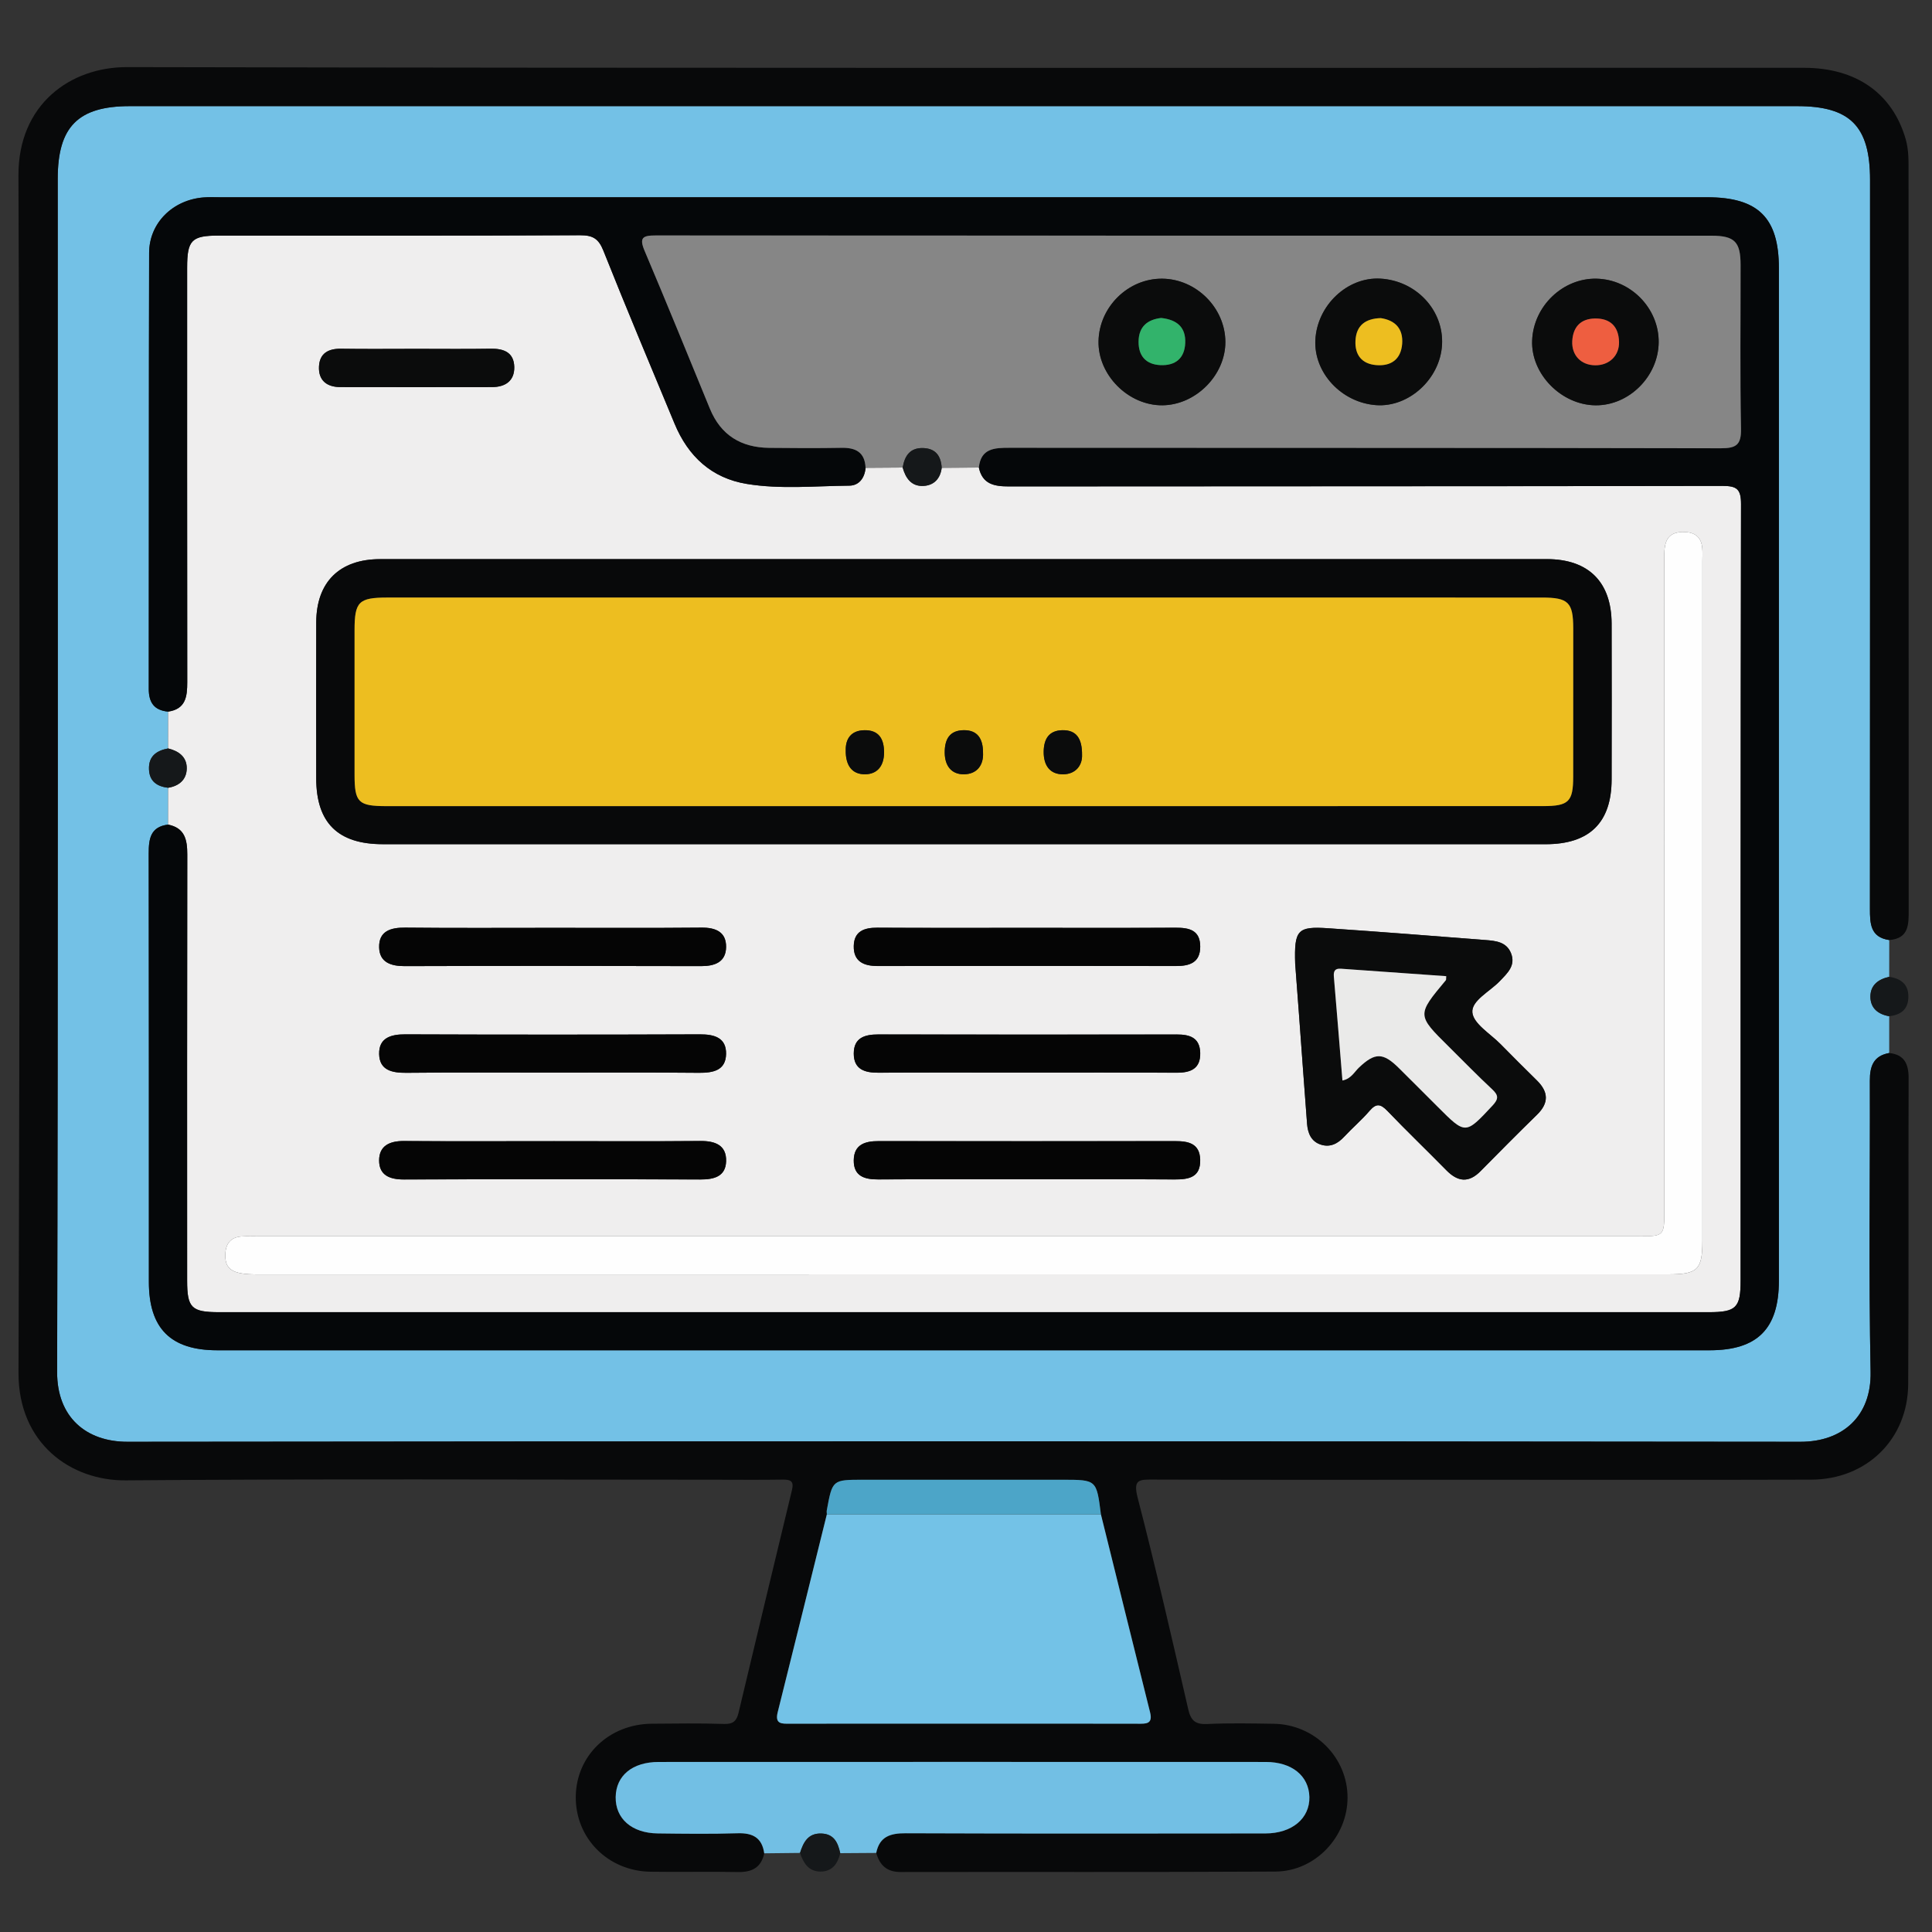 <?xml version="1.0" encoding="UTF-8"?>
<svg xmlns="http://www.w3.org/2000/svg" xmlns:xlink="http://www.w3.org/1999/xlink" version="1.1" id="Layer_1" x="0px" y="0px" width="95px" height="95px" viewBox="0 0 95 95" xml:space="preserve">
<rect x="0" y="0" width="95" height="95" fill="#333333" stroke="none"/>
<g>
	<path fill-rule="evenodd" clip-rule="evenodd" fill="#74C2E8" d="M183.294-85.585c-0.575-0.001-1.151-0.002-1.726-0.002   c-0.186-0.503-0.404-0.968-1.059-0.943c-0.608,0.022-0.784,0.474-0.943,0.944c-0.576-0.001-1.152-0.001-1.729-0.001   c-0.19-0.774-0.703-0.965-1.461-0.959c-4.01,0.029-8.021,0.014-12.031,0.014c-2.582,0-3.557-0.961-3.557-3.515   c-0.001-18.375-0.001-36.75,0-55.125c0-2.498,0.989-3.479,3.496-3.479c27.051,0,54.1,0,81.15,0c2.567,0,3.535,0.966,3.535,3.535   c0.001,18.344,0.001,36.688,0,55.034c0,2.577-0.967,3.551-3.52,3.551c-20.21,0-40.42,0.003-60.629-0.011   C184.063-86.544,183.463-86.452,183.294-85.585z M244.389-131.152c0-0.599,0-1.198,0-1.796c0.853-0.16,0.916-0.794,0.915-1.487   c-0.006-2.922-0.002-5.844-0.003-8.766c-0.001-1.544-0.178-1.725-1.685-1.725c-25.83,0-51.659,0-77.489,0   c-1.468,0-1.668,0.194-1.668,1.649c-0.001,17.126-0.001,34.252,0,51.38c0,1.445,0.203,1.64,1.678,1.64c25.768,0,51.534,0,77.302,0   c1.726,0,1.862-0.134,1.862-1.829c0-11.158,0-22.316,0-33.475c0-0.217,0.002-0.436-0.001-0.653   c-0.007-0.625-0.229-1.088-0.911-1.206c0-0.599,0-1.198,0-1.797c0.547-0.118,0.894-0.441,0.872-1.014   C245.241-130.758,244.895-131.048,244.389-131.152z"></path>
	<path fill-rule="evenodd" clip-rule="evenodd" fill="#0D1214" d="M183.294-85.585c0.169-0.867,0.769-0.959,1.528-0.958   c20.209,0.014,40.419,0.011,60.629,0.011c2.553,0,3.52-0.974,3.52-3.551c0.001-18.346,0.001-36.689,0-55.034   c0-2.568-0.968-3.535-3.535-3.535c-27.051,0-54.1,0-81.15,0c-2.507,0-3.496,0.981-3.496,3.479c-0.001,18.375-0.001,36.75,0,55.125   c0,2.554,0.975,3.515,3.557,3.515c4.01,0,8.021,0.016,12.031-0.014c0.758-0.006,1.271,0.185,1.461,0.959   c-0.167,0.737-0.641,0.941-1.369,0.938c-4.259-0.025-8.518-0.008-12.777-0.014c-2.713-0.004-4.68-1.886-4.842-4.617   c-0.012-0.186-0.006-0.372-0.006-0.56c0-18.497-0.001-36.996,0.001-55.494c0.001-2.654,1.312-4.462,3.635-5.082   c0.464-0.124,0.924-0.104,1.387-0.104c27.327-0.003,54.655,0.017,81.982-0.036c2.438-0.005,5.087,1.7,5.075,5.082   c-0.025,7.461-0.007,14.922-0.007,22.384c0.001,11.099,0.003,22.198,0,33.296c0,2.61-1.362,4.474-3.693,5.027   c-0.445,0.105-0.924,0.099-1.386,0.1c-10.509,0.005-21.017,0.003-31.525,0.003c-0.339,0-0.677,0-1.102,0   c0.619,2.601,1.218,5.126,1.82,7.649c0.273,1.144,0.625,2.272,0.814,3.43c0.125,0.763,0.461,0.937,1.166,0.894   c0.96-0.06,1.927-0.026,2.891-0.013c2.151,0.03,3.804,1.634,3.791,3.664c-0.013,2.049-1.648,3.59-3.827,3.591   c-9.979,0.003-19.959,0.002-29.938,0c-2.186,0-3.813-1.522-3.84-3.578c-0.025-2.014,1.643-3.646,3.778-3.676   c1.089-0.016,2.177-0.021,3.265,0.006c0.406,0.01,0.629-0.103,0.727-0.515c0.872-3.703,1.755-7.405,2.631-11.106   c0.021-0.088,0.004-0.185,0.004-0.346c-2.37,0-4.729,0-7.086,0c-1.586,0-3.172-0.03-4.756,0.014   C183.919-84.629,183.449-84.843,183.294-85.585z M198.175-82.979c-0.772,3.146-1.515,6.301-2.335,9.436   c-0.205,0.782,0.021,0.859,0.708,0.856c5.151-0.023,10.304-0.013,15.455-0.013c0.526,0,1.055-0.017,1.582,0.005   c0.377,0.016,0.51-0.128,0.421-0.488c-0.808-3.266-1.614-6.531-2.421-9.796c-0.22-1.683-0.22-1.683-1.865-1.683   c-3.258,0-6.515-0.014-9.773,0.006c-1.771,0.01-1.294-0.32-1.776,1.491C198.154-83.107,198.172-83.041,198.175-82.979z    M204.881-67.313c3.45,0,6.9,0,10.35,0c1.586-0.001,3.172,0.018,4.757-0.009c1.02-0.017,1.75-0.707,1.816-1.638   c0.063-0.893-0.638-1.685-1.637-1.819c-0.307-0.041-0.621-0.025-0.931-0.025c-9.572-0.002-19.146-0.003-28.719,0.002   c-0.371,0-0.744,0.018-1.111,0.066c-0.64,0.087-1.074,0.466-1.311,1.055c-0.495,1.238,0.381,2.36,1.867,2.363   C194.936-67.309,199.908-67.314,204.881-67.313z"></path>
	<path fill-rule="evenodd" clip-rule="evenodd" fill="#0F1417" d="M179.566-85.586c0.159-0.471,0.335-0.922,0.943-0.944   c0.654-0.024,0.873,0.44,1.059,0.943c-0.17,0.516-0.41,0.943-1.055,0.926C179.906-84.678,179.721-85.114,179.566-85.586z"></path>
	<path fill-rule="evenodd" clip-rule="evenodd" fill="#EEEDED" d="M244.389-129.217c0,0.599,0,1.198,0,1.797   c-1.067,0.114-1.004,0.908-1.004,1.668c0.001,10.911-0.007,21.823,0.019,32.735c0.001,0.734-0.192,0.906-0.914,0.905   c-25.086-0.02-50.175-0.02-75.262,0c-0.683,0-0.872-0.142-0.871-0.854c0.022-16.415,0.022-32.828,0.001-49.243   c-0.001-0.699,0.166-0.863,0.863-0.862c25.118,0.02,50.236,0.019,75.355,0.003c0.633,0,0.838,0.131,0.826,0.802   c-0.041,2.642-0.012,5.285-0.02,7.928c-0.003,0.722,0.144,1.308,1.006,1.391c0,0.599,0,1.197,0,1.796   c-0.553,0.064-0.945,0.336-0.966,0.92C243.399-129.602,243.79-129.292,244.389-129.217z M219.483-106.404   c0.094-0.063,0.187-0.126,0.28-0.19c0.315,0.379,0.623,0.767,0.949,1.137c0.574,0.651,1.142,0.615,1.738-0.001   c0.907-0.939,1.838-1.854,2.763-2.776c0.516-0.514,0.518-1.021,0.003-1.537c-0.66-0.658-1.321-1.316-1.976-1.98   c-0.457-0.462-1.24-0.917-1.266-1.407c-0.031-0.589,0.841-0.979,1.285-1.49c0.081-0.094,0.17-0.182,0.263-0.265   c0.327-0.292,0.489-0.65,0.361-1.081c-0.134-0.445-0.495-0.613-0.928-0.651c-0.896-0.08-1.793-0.209-2.69-0.211   c-0.74-0.002-0.817-0.338-0.814-0.965c0.024-5.161,0.019-10.321,0.011-15.481c-0.003-2.026-1.064-3.125-3.093-3.126   c-13.708-0.012-27.417-0.012-41.125-0.001c-2.046,0.001-3.165,1.148-3.165,3.185c-0.006,10.445-0.006,20.889,0,31.334   c0.001,2.024,1.145,3.187,3.175,3.188c13.708,0.009,27.417,0.01,41.125-0.001c2.014-0.002,3.085-1.114,3.102-3.136   C219.493-103.375,219.483-104.891,219.483-106.404z M207.39-93.245c11.128,0,22.256,0,33.385,0c1.269,0,1.603-0.319,1.603-1.583   c0.003-15.169,0.002-30.337,0.002-45.506c0-0.341,0.015-0.68-0.164-0.997c-0.192-0.343-0.418-0.606-0.857-0.608   c-0.438-0.001-0.667,0.257-0.864,0.6c-0.232,0.407-0.165,0.846-0.165,1.276c-0.003,14.579-0.002,29.157-0.002,43.735   c0,1.217-0.001,1.218-1.2,1.218c-21.572,0-43.144,0-64.716,0c-0.281,0-0.563-0.016-0.84,0.008   c-0.518,0.044-0.763,0.349-0.779,0.863c-0.031,0.951,0.59,1.001,1.308,1C185.195-93.248,196.293-93.245,207.39-93.245z    M237.399-131.361c0.002,0,0.005,0,0.008,0c0-0.806,0.046-1.616-0.01-2.418c-0.101-1.472-1.072-2.53-2.529-2.604   c-1.701-0.087-3.412-0.084-5.113-0.004c-1.432,0.067-2.457,1.057-2.537,2.49c-0.096,1.73-0.094,3.474,0.004,5.204   c0.077,1.395,1.083,2.39,2.461,2.46c1.731,0.088,3.474,0.09,5.205,0.003c1.422-0.071,2.395-1.109,2.5-2.527   C237.452-129.62,237.399-130.493,237.399-131.361z M237.413-103.876c-0.007,0-0.015,0-0.021,0c0-0.868,0.056-1.74-0.014-2.604   c-0.108-1.368-1.08-2.399-2.451-2.47c-1.73-0.09-3.473-0.089-5.205-0.008c-1.391,0.064-2.382,1.04-2.5,2.425   c-0.151,1.761-0.149,3.535-0.002,5.295c0.115,1.388,1.104,2.363,2.494,2.434c1.701,0.086,3.412,0.091,5.112,0.008   c1.505-0.073,2.483-1.142,2.577-2.661C237.454-102.261,237.413-103.07,237.413-103.876z M232.313-122.724   c-0.776,0-1.554-0.012-2.33,0.003c-1.473,0.027-2.636,1.007-2.761,2.48c-0.15,1.762-0.153,3.541,0.003,5.303   c0.125,1.429,1.259,2.433,2.685,2.465c1.583,0.038,3.169,0.035,4.752,0.002c1.471-0.031,2.646-1.077,2.714-2.533   c0.082-1.734,0.083-3.478-0.004-5.212c-0.072-1.458-1.259-2.472-2.729-2.505C233.865-122.738,233.088-122.724,232.313-122.724z    M169.153-93.24c0.667-0.053,1.526,0.229,1.583-0.893c0.039-0.785-0.285-0.979-1.584-0.979c-1.297,0-1.621,0.193-1.582,0.979   C167.629-93.01,168.487-93.294,169.153-93.24z"></path>
	<path fill-rule="evenodd" clip-rule="evenodd" fill="#0F1417" d="M244.389-132.948c-0.862-0.083-1.009-0.669-1.006-1.391   c0.008-2.643-0.021-5.286,0.02-7.928c0.012-0.671-0.193-0.803-0.826-0.802c-25.119,0.016-50.237,0.017-75.355-0.003   c-0.697,0-0.864,0.164-0.863,0.862c0.021,16.415,0.021,32.828-0.001,49.243c-0.001,0.713,0.188,0.854,0.871,0.854   c25.087-0.02,50.176-0.02,75.262,0c0.722,0.001,0.915-0.171,0.914-0.905c-0.025-10.912-0.018-21.824-0.019-32.735   c0-0.76-0.063-1.554,1.004-1.668c0.682,0.118,0.904,0.58,0.911,1.206c0.003,0.217,0.001,0.436,0.001,0.653   c0,11.159,0,22.317,0,33.475c0,1.695-0.137,1.829-1.862,1.829c-25.768,0-51.534,0-77.302,0c-1.475,0-1.678-0.194-1.678-1.64   c-0.001-17.127-0.001-34.253,0-51.38c0-1.455,0.2-1.649,1.668-1.649c25.83,0,51.659,0,77.489,0c1.507,0,1.684,0.181,1.685,1.725   c0.001,2.921-0.003,5.844,0.003,8.766C245.305-133.743,245.241-133.108,244.389-132.948z"></path>
	<path fill-rule="evenodd" clip-rule="evenodd" fill="#0F1417" d="M244.389-129.217c-0.599-0.075-0.989-0.384-0.966-1.015   c0.021-0.584,0.413-0.856,0.966-0.92c0.506,0.104,0.853,0.394,0.872,0.921C245.282-129.659,244.936-129.335,244.389-129.217z"></path>
	<path fill-rule="evenodd" clip-rule="evenodd" fill="#74C2E8" d="M211.585-82.979c0.807,3.265,1.613,6.53,2.421,9.796   c0.089,0.36-0.044,0.504-0.421,0.488c-0.527-0.021-1.056-0.005-1.582-0.005c-5.151,0-10.304-0.011-15.455,0.013   c-0.687,0.003-0.913-0.074-0.708-0.856c0.82-3.135,1.563-6.289,2.335-9.436C202.645-82.979,207.115-82.979,211.585-82.979z"></path>
	<path fill-rule="evenodd" clip-rule="evenodd" fill="#72BEE3" d="M204.881-67.313c-4.973-0.001-9.945,0.005-14.918-0.005   c-1.486-0.003-2.362-1.125-1.867-2.363c0.236-0.589,0.671-0.968,1.311-1.055c0.367-0.049,0.74-0.066,1.111-0.066   c9.573-0.005,19.146-0.004,28.719-0.002c0.31,0,0.624-0.016,0.931,0.025c0.999,0.135,1.699,0.927,1.637,1.819   c-0.066,0.931-0.797,1.621-1.816,1.638c-1.585,0.026-3.171,0.008-4.757,0.009C211.781-67.313,208.331-67.313,204.881-67.313z"></path>
	<path fill-rule="evenodd" clip-rule="evenodd" fill="#4BA5C8" d="M211.585-82.979c-4.47,0-8.94,0-13.41,0   c-0.003-0.063-0.021-0.129-0.005-0.186c0.482-1.812,0.005-1.481,1.776-1.491c3.259-0.02,6.516-0.006,9.773-0.006   C211.365-84.661,211.365-84.661,211.585-82.979z"></path>
	<path fill-rule="evenodd" clip-rule="evenodd" fill="#17120B" d="M219.483-106.404c0,1.514,0.01,3.029-0.002,4.543   c-0.017,2.021-1.088,3.134-3.102,3.136c-13.708,0.011-27.417,0.01-41.125,0.001c-2.03-0.002-3.174-1.164-3.175-3.188   c-0.006-10.445-0.006-20.889,0-31.334c0-2.037,1.119-3.184,3.165-3.185c13.708-0.011,27.417-0.011,41.125,0.001   c2.028,0.001,3.09,1.101,3.093,3.126c0.008,5.16,0.014,10.32-0.011,15.481c-0.003,0.627,0.074,0.963,0.814,0.965   c0.897,0.002,1.795,0.131,2.69,0.211c0.433,0.039,0.794,0.207,0.928,0.651c0.128,0.431-0.034,0.789-0.361,1.081   c-0.093,0.083-0.182,0.171-0.263,0.265c-0.444,0.511-1.316,0.901-1.285,1.49c0.025,0.49,0.809,0.945,1.266,1.407   c0.654,0.664,1.315,1.322,1.976,1.98c0.515,0.515,0.513,1.023-0.003,1.537c-0.925,0.922-1.855,1.837-2.763,2.776   c-0.597,0.616-1.164,0.652-1.738,0.001c-0.326-0.37-0.634-0.758-0.949-1.137C219.67-106.53,219.577-106.468,219.483-106.404z    M217.546-106.303c0.013-0.589,0.033-1.178,0.028-1.767c-0.001-0.198,0.107-0.485-0.166-0.566c-0.243-0.07-0.356,0.202-0.506,0.343   c-0.316,0.296-0.62,0.609-0.926,0.918c-0.414,0.422-0.814,0.943-1.499,0.639c-0.653-0.29-0.598-0.941-0.642-1.53   c-0.158-2.134-0.287-4.271-0.504-6.398c-0.271-2.656-0.075-2.885,2.567-2.591c1.763,0.196,1.763,0.196,1.654-1.55   c0.014-2.703-0.013-5.407,0.061-8.109c0.023-0.87-0.24-1.052-1.071-1.05c-9.572,0.029-19.146,0.011-28.719,0.027   c-1.523,0.003-2.527-0.645-3.096-2.049c-0.522-1.291-1.119-2.554-1.613-3.855c-0.216-0.569-0.523-0.724-1.102-0.715   c-2.112,0.033-4.227,0.013-6.34,0.014c-1.557,0-1.703,0.145-1.703,1.7c-0.001,10.164-0.001,20.327,0,30.49   c0,1.547,0.151,1.695,1.707,1.695c13.396,0.001,26.792,0.001,40.188,0c0.249,0,0.497,0.001,0.746-0.005   c0.636-0.016,0.982-0.326,0.978-0.98C217.577-103.195,217.562-104.749,217.546-106.303z M184.926-134.385   c0.512,1.221,1.039,2.437,1.529,3.667c0.267,0.67,0.711,0.923,1.432,0.915c2.641-0.028,5.28-0.011,7.921-0.011   c6.958,0,13.915-0.012,20.874,0.017c0.728,0.003,0.988-0.175,0.922-0.918c-0.066-0.74-0.014-1.49-0.015-2.235   c-0.002-1.493-0.078-1.569-1.601-1.569c-10.033,0.004-20.066,0.008-30.1,0.017C185.59-134.503,185.276-134.583,184.926-134.385z    M215.608-109.895c0.097,0.06,0.193,0.118,0.291,0.177c0.156-0.23,0.284-0.49,0.477-0.686c0.838-0.848,1.202-0.836,2.072,0.029   c0.616,0.613,1.227,1.229,1.841,1.843c1.332,1.33,1.319,1.316,2.614-0.025c0.326-0.338,0.368-0.53,0.009-0.864   c-0.749-0.697-1.457-1.439-2.18-2.163c-1.539-1.541-1.538-1.541-0.074-3.131c0.03-0.032,0.012-0.109,0.023-0.263   c-1.698-0.109-3.395-0.217-5.09-0.327c-0.247-0.016-0.422,0.025-0.395,0.344C215.339-113.272,215.472-111.583,215.608-109.895z"></path>
	<path fill-rule="evenodd" clip-rule="evenodd" fill="#FFFFFF" d="M207.39-93.245c-11.097,0-22.194-0.003-33.291,0.005   c-0.718,0.001-1.339-0.049-1.308-1c0.017-0.515,0.262-0.819,0.779-0.863c0.277-0.023,0.559-0.008,0.84-0.008   c21.572,0,43.144,0,64.716,0c1.199,0,1.2-0.001,1.2-1.218c0-14.578-0.001-29.157,0.002-43.735c0-0.43-0.067-0.869,0.165-1.276   c0.197-0.343,0.426-0.601,0.864-0.6c0.439,0.002,0.665,0.266,0.857,0.608c0.179,0.317,0.164,0.656,0.164,0.997   c0,15.169,0.001,30.337-0.002,45.506c0,1.264-0.334,1.583-1.603,1.583C229.646-93.245,218.518-93.245,207.39-93.245z"></path>
	<path fill-rule="evenodd" clip-rule="evenodd" fill="#1E0F0A" d="M237.399-131.361c0,0.869,0.053,1.741-0.012,2.604   c-0.105,1.418-1.078,2.457-2.5,2.527c-1.731,0.087-3.474,0.085-5.205-0.003c-1.378-0.071-2.384-1.066-2.461-2.46   c-0.098-1.729-0.1-3.474-0.004-5.204c0.08-1.433,1.105-2.423,2.537-2.49c1.701-0.08,3.412-0.083,5.113,0.004   c1.457,0.074,2.429,1.132,2.529,2.604c0.056,0.802,0.01,1.612,0.01,2.418C237.404-131.361,237.401-131.361,237.399-131.361z    M232.339-128.094c0.745,0,1.49,0.008,2.235-0.003c0.595-0.009,0.929-0.317,0.932-0.92c0.01-1.521,0.01-3.042,0.001-4.563   c-0.002-0.598-0.318-0.928-0.92-0.931c-1.521-0.01-3.041-0.008-4.562-0.002c-0.601,0.002-0.93,0.32-0.934,0.919   c-0.011,1.521-0.011,3.042-0.001,4.563c0.004,0.655,0.381,0.942,1.014,0.939C230.85-128.095,231.595-128.092,232.339-128.094z"></path>
	<path fill-rule="evenodd" clip-rule="evenodd" fill="#17120B" d="M237.413-103.876c0,0.806,0.041,1.615-0.009,2.419   c-0.094,1.52-1.072,2.588-2.577,2.661c-1.7,0.083-3.411,0.078-5.112-0.008c-1.39-0.07-2.379-1.046-2.494-2.434   c-0.147-1.76-0.149-3.534,0.002-5.295c0.118-1.386,1.109-2.361,2.5-2.425c1.732-0.081,3.475-0.082,5.205,0.008   c1.371,0.071,2.343,1.102,2.451,2.47c0.069,0.863,0.014,1.735,0.014,2.604C237.398-103.876,237.406-103.876,237.413-103.876z    M235.521-103.86c0-0.713-0.011-1.426,0.003-2.139c0.012-0.722-0.307-1.104-1.05-1.102c-1.456,0.004-2.913,0.003-4.371,0.001   c-0.688-0.001-1.025,0.346-1.026,1.028c-0.001,1.457,0.003,2.913-0.001,4.37c-0.002,0.678,0.312,1.053,1.002,1.056   c1.488,0.007,2.976,0.01,4.464-0.002c0.633-0.004,0.974-0.338,0.978-0.981C235.521-102.372,235.519-103.116,235.521-103.86z"></path>
	<path fill-rule="evenodd" clip-rule="evenodd" fill="#17120B" d="M232.313-122.724c0.775,0,1.553-0.014,2.329,0.003   c1.471,0.033,2.657,1.046,2.729,2.505c0.087,1.734,0.086,3.479,0.004,5.212c-0.068,1.456-1.243,2.501-2.714,2.533   c-1.583,0.033-3.169,0.036-4.752-0.002c-1.426-0.032-2.56-1.037-2.685-2.465c-0.156-1.762-0.153-3.541-0.003-5.303   c0.125-1.473,1.288-2.453,2.761-2.48C230.759-122.736,231.536-122.724,232.313-122.724z M235.513-117.632   c0-0.713-0.008-1.427,0.002-2.141c0.01-0.739-0.365-1.08-1.083-1.08c-1.429-0.001-2.855-0.003-4.283,0.001   c-0.662,0.002-1.059,0.3-1.06,1.004c-0.002,1.49,0.001,2.979-0.003,4.468c-0.003,0.699,0.377,1.033,1.034,1.042   c1.458,0.017,2.917,0.019,4.375-0.002c0.66-0.009,1.026-0.362,1.019-1.057C235.505-116.142,235.512-116.887,235.513-117.632z"></path>
	<path fill-rule="evenodd" clip-rule="evenodd" fill="#FFFFFF" d="M169.153-93.24c-0.666-0.054-1.524,0.23-1.583-0.892   c-0.039-0.786,0.285-0.979,1.582-0.979c1.299,0,1.623,0.193,1.584,0.979C170.68-93.011,169.82-93.293,169.153-93.24z"></path>
	<path fill-rule="evenodd" clip-rule="evenodd" fill="#EDBE20" d="M217.546-106.303c0.016,1.554,0.031,3.107,0.043,4.659   c0.005,0.654-0.342,0.965-0.978,0.98c-0.249,0.006-0.497,0.005-0.746,0.005c-13.396,0.001-26.791,0.001-40.188,0   c-1.556,0-1.707-0.148-1.707-1.695c-0.001-10.164-0.001-20.327,0-30.49c0-1.555,0.146-1.7,1.703-1.7   c2.113-0.001,4.228,0.019,6.34-0.014c0.578-0.009,0.886,0.146,1.102,0.715c0.494,1.301,1.091,2.564,1.613,3.855   c0.568,1.404,1.572,2.052,3.096,2.049c9.573-0.017,19.146,0.002,28.719-0.027c0.831-0.002,1.095,0.181,1.071,1.05   c-0.073,2.702-0.047,5.406-0.061,8.109c-0.801-0.019-1.593-0.021-2.396-0.154c-2.188-0.361-3.781,1.026-3.579,3.178   c0.256,2.727,0.504,5.458,0.607,8.199c0.043,1.159,0.641,2.075,1.804,2.457c1.096,0.359,2.068,0.102,2.871-0.75   C217.048-106.076,217.227-106.309,217.546-106.303z M195.819-125.148c-4.103,0-8.204-0.001-12.307,0.001   c-1.661,0.001-2.472,0.782-2.479,2.427c-0.014,2.611-0.014,5.22,0,7.831c0.008,1.645,0.82,2.426,2.48,2.427   c8.205,0.001,16.409,0.002,24.612-0.001c1.654,0,2.394-0.72,2.403-2.381c0.016-2.641,0.016-5.283,0-7.924   c-0.011-1.661-0.75-2.379-2.403-2.38C204.023-125.15,199.922-125.148,195.819-125.148z M184.84-103.658c0,0.001,0,0.002,0,0.003   c0.898,0,1.797-0.011,2.695,0.004c0.627,0.01,1.053-0.264,1.074-0.889c0.023-0.617-0.377-0.985-0.992-0.991   c-1.859-0.021-3.719-0.021-5.578,0c-0.623,0.006-1.008,0.393-0.982,1.002c0.023,0.56,0.391,0.88,0.994,0.874   C182.98-103.665,183.91-103.658,184.84-103.658z M184.799-107.797c0.928,0,1.856-0.004,2.785,0.001   c0.642,0.003,1.027-0.341,1.02-0.946c-0.007-0.605-0.403-0.927-1.043-0.924c-1.826,0.009-3.652,0.007-5.479,0.002   c-0.645-0.002-1.026,0.344-1.019,0.946c0.006,0.603,0.4,0.933,1.043,0.924C183.002-107.807,183.9-107.797,184.799-107.797z    M195.785-109.663c-0.898,0-1.795,0.009-2.692-0.003c-0.63-0.008-1.044,0.282-1.058,0.904c-0.016,0.677,0.417,0.971,1.086,0.967   c1.795-0.009,3.59-0.012,5.385,0.002c0.639,0.005,1.043-0.295,1.055-0.906c0.014-0.662-0.401-0.984-1.084-0.969   C197.579-109.648,196.682-109.663,195.785-109.663z M206.736-107.797c0.934,0,1.866,0,2.799-0.001c0.648,0,0.992-0.325,0.976-0.973   c-0.015-0.606-0.37-0.891-0.964-0.891c-1.835-0.001-3.67,0.001-5.504-0.001c-0.625-0.001-1.023,0.264-1.025,0.927   c-0.003,0.661,0.385,0.939,1.014,0.939C204.934-107.798,205.835-107.797,206.736-107.797z M195.745-103.655   c0.929,0,1.857-0.008,2.786,0.002c0.637,0.006,1.031-0.303,1.035-0.925c0.006-0.623-0.406-0.954-1.021-0.958   c-1.826-0.011-3.652-0.013-5.479,0.001c-0.608,0.004-1.027,0.318-1.035,0.949c-0.008,0.638,0.389,0.933,1.021,0.93   C193.949-103.661,194.848-103.657,195.745-103.655z M206.736-103.657c0.934,0,1.866,0,2.799,0c0.587,0,0.955-0.264,0.98-0.875   c0.025-0.656-0.356-0.992-0.971-0.999c-1.834-0.023-3.668-0.02-5.502-0.003c-0.601,0.005-1.02,0.285-1.027,0.949   c-0.008,0.674,0.396,0.928,1.018,0.928C204.934-103.657,205.835-103.657,206.736-103.657z M178.83-129.998   c0.402,0,0.806,0.013,1.208-0.004c0.599-0.024,0.927-0.39,0.921-0.949c-0.004-0.513-0.314-0.888-0.869-0.904   c-0.865-0.027-1.734-0.022-2.602-0.003c-0.563,0.013-0.859,0.386-0.865,0.9c-0.008,0.558,0.293,0.938,0.905,0.956   C177.961-129.989,178.396-129.999,178.83-129.998z"></path>
	<path fill-rule="evenodd" clip-rule="evenodd" fill="#F05F40" d="M184.926-134.385c0.351-0.198,0.664-0.118,0.963-0.118   c10.033-0.009,20.066-0.013,30.1-0.017c1.522,0,1.599,0.076,1.601,1.569c0.001,0.745-0.052,1.495,0.015,2.235   c0.066,0.743-0.194,0.921-0.922,0.918c-6.959-0.028-13.916-0.017-20.874-0.017c-2.641,0-5.28-0.018-7.921,0.011   c-0.721,0.008-1.165-0.245-1.432-0.915C185.965-131.948,185.438-133.164,184.926-134.385z M205.668-131.269   c0.62,0.019,1.047-0.241,1.059-0.89c0.013-0.629-0.39-0.973-0.996-0.984c-0.591-0.012-1.021,0.246-1.041,0.917   C204.67-131.56,205.043-131.281,205.668-131.269z M210.008-131.267c0.618-0.001,1.027-0.263,1.021-0.923   c-0.005-0.646-0.415-0.955-1.018-0.956c-0.602,0-1.014,0.302-1.022,0.951C208.982-131.532,209.388-131.27,210.008-131.267z    M215.34-132.192c-0.022-0.655-0.415-0.951-1.017-0.953c-0.606-0.002-1.02,0.32-1.031,0.952c-0.01,0.65,0.399,0.926,1.023,0.927   C214.937-131.267,215.317-131.527,215.34-132.192z"></path>
	<path fill-rule="evenodd" clip-rule="evenodd" fill="#E5A524" d="M217.546-106.303c-0.319-0.006-0.498,0.227-0.686,0.427   c-0.803,0.852-1.775,1.109-2.871,0.75c-1.163-0.382-1.761-1.298-1.804-2.457c-0.104-2.741-0.352-5.472-0.607-8.199   c-0.202-2.152,1.392-3.54,3.579-3.178c0.804,0.133,1.596,0.136,2.396,0.154c0.108,1.746,0.108,1.746-1.654,1.55   c-2.643-0.293-2.839-0.065-2.567,2.591c0.217,2.127,0.346,4.265,0.504,6.398c0.044,0.589-0.012,1.24,0.642,1.53   c0.685,0.305,1.085-0.217,1.499-0.639c0.306-0.31,0.609-0.622,0.926-0.918c0.149-0.141,0.263-0.413,0.506-0.343   c0.273,0.081,0.165,0.368,0.166,0.566C217.579-107.48,217.559-106.892,217.546-106.303z"></path>
	<path fill-rule="evenodd" clip-rule="evenodd" fill="#EAE9E9" d="M215.608-109.895c-0.137-1.688-0.27-3.377-0.411-5.066   c-0.027-0.319,0.147-0.359,0.395-0.344c1.695,0.11,3.392,0.218,5.09,0.327c-0.012,0.153,0.007,0.23-0.023,0.263   c-1.464,1.59-1.465,1.59,0.074,3.131c0.723,0.724,1.431,1.466,2.18,2.163c0.359,0.334,0.317,0.525-0.009,0.864   c-1.295,1.341-1.282,1.355-2.614,0.025c-0.614-0.614-1.225-1.23-1.841-1.843c-0.87-0.865-1.234-0.876-2.072-0.029   c-0.192,0.196-0.32,0.456-0.477,0.686C215.802-109.777,215.705-109.835,215.608-109.895z"></path>
	<path fill-rule="evenodd" clip-rule="evenodd" fill="#F05F40" d="M232.339-128.094c-0.744,0.001-1.489-0.001-2.234,0.002   c-0.633,0.003-1.01-0.284-1.014-0.939c-0.01-1.521-0.01-3.042,0.001-4.563c0.004-0.599,0.333-0.917,0.934-0.919   c1.521-0.006,3.041-0.008,4.562,0.002c0.602,0.003,0.918,0.333,0.92,0.931c0.009,1.521,0.009,3.042-0.001,4.563   c-0.003,0.603-0.337,0.911-0.932,0.92C233.829-128.085,233.084-128.094,232.339-128.094z"></path>
	<path fill-rule="evenodd" clip-rule="evenodd" fill="#EDBE20" d="M235.52-103.86c-0.001,0.744,0.002,1.488-0.001,2.231   c-0.004,0.644-0.345,0.978-0.978,0.981c-1.488,0.012-2.976,0.009-4.464,0.002c-0.69-0.003-1.004-0.378-1.002-1.056   c0.004-1.457,0-2.913,0.001-4.37c0.001-0.683,0.338-1.029,1.026-1.028c1.458,0.002,2.915,0.003,4.371-0.001   c0.743-0.002,1.062,0.38,1.05,1.102C235.51-105.286,235.521-104.573,235.52-103.86z"></path>
	<path fill-rule="evenodd" clip-rule="evenodd" fill="#32B56D" d="M235.513-117.632c-0.001,0.745-0.008,1.49,0.001,2.234   c0.008,0.695-0.358,1.048-1.019,1.057c-1.458,0.021-2.917,0.019-4.375,0.002c-0.657-0.009-1.037-0.343-1.034-1.042   c0.004-1.489,0.001-2.978,0.003-4.468c0.001-0.704,0.397-1.002,1.06-1.004c1.428-0.004,2.854-0.002,4.283-0.001   c0.718,0,1.093,0.341,1.083,1.08C235.505-119.059,235.513-118.345,235.513-117.632z"></path>
	<path fill-rule="evenodd" clip-rule="evenodd" fill="#080704" d="M195.819-125.148c4.103,0,8.204-0.002,12.307,0.001   c1.653,0.001,2.393,0.719,2.403,2.38c0.016,2.641,0.016,5.283,0,7.924c-0.01,1.661-0.749,2.381-2.403,2.381   c-8.203,0.003-16.407,0.002-24.612,0.001c-1.66-0.001-2.473-0.783-2.48-2.427c-0.014-2.611-0.014-5.22,0-7.831   c0.008-1.646,0.818-2.426,2.479-2.427C187.615-125.149,191.717-125.148,195.819-125.148z M195.836-123.284   c-4.039,0-8.079,0.012-12.119-0.012c-0.586-0.004-0.822,0.123-0.814,0.761c0.033,2.486,0.032,4.973,0.001,7.459   c-0.009,0.646,0.247,0.756,0.825,0.755c8.049-0.017,16.098-0.018,24.146,0.002c0.602,0.001,0.794-0.146,0.785-0.769   c-0.035-2.455-0.047-4.91,0.004-7.364c0.017-0.737-0.232-0.852-0.893-0.847C203.792-123.268,199.814-123.284,195.836-123.284z"></path>
	<path fill-rule="evenodd" clip-rule="evenodd" fill="#130F02" d="M184.84-103.658c-0.93,0-1.859-0.007-2.789,0.003   c-0.604,0.006-0.971-0.314-0.994-0.874c-0.025-0.609,0.359-0.996,0.982-1.002c1.859-0.021,3.719-0.021,5.578,0   c0.615,0.006,1.016,0.374,0.992,0.991c-0.021,0.625-0.447,0.898-1.074,0.889c-0.898-0.015-1.797-0.004-2.695-0.004   C184.84-103.656,184.84-103.657,184.84-103.658z"></path>
	<path fill-rule="evenodd" clip-rule="evenodd" fill="#080704" d="M184.799-107.797c-0.898,0-1.797-0.01-2.693,0.003   c-0.643,0.009-1.037-0.321-1.043-0.924c-0.008-0.602,0.374-0.948,1.019-0.946c1.827,0.005,3.653,0.007,5.479-0.002   c0.64-0.003,1.036,0.318,1.043,0.924c0.008,0.605-0.378,0.949-1.02,0.946C186.655-107.801,185.727-107.797,184.799-107.797z"></path>
	<path fill-rule="evenodd" clip-rule="evenodd" fill="#080704" d="M195.785-109.663c0.896,0,1.794,0.015,2.691-0.005   c0.683-0.015,1.098,0.307,1.084,0.969c-0.012,0.611-0.416,0.911-1.055,0.906c-1.795-0.014-3.59-0.011-5.385-0.002   c-0.669,0.004-1.102-0.291-1.086-0.967c0.014-0.623,0.428-0.912,1.058-0.904C193.99-109.654,194.887-109.663,195.785-109.663z"></path>
	<path fill-rule="evenodd" clip-rule="evenodd" fill="#080704" d="M206.736-107.797c-0.901,0-1.803-0.001-2.705,0   c-0.629,0-1.017-0.278-1.014-0.939c0.002-0.663,0.4-0.928,1.025-0.927c1.834,0.002,3.669,0,5.504,0.001   c0.594,0,0.949,0.285,0.964,0.891c0.017,0.647-0.327,0.973-0.976,0.973C208.603-107.797,207.67-107.797,206.736-107.797z"></path>
	<path fill-rule="evenodd" clip-rule="evenodd" fill="#130F02" d="M195.745-103.656c-0.897-0.001-1.796-0.005-2.693,0   c-0.632,0.003-1.028-0.292-1.021-0.93c0.008-0.631,0.427-0.945,1.035-0.949c1.826-0.014,3.652-0.012,5.479-0.001   c0.615,0.004,1.027,0.335,1.021,0.958c-0.004,0.622-0.398,0.931-1.035,0.925C197.603-103.663,196.674-103.655,195.745-103.656z"></path>
	<path fill-rule="evenodd" clip-rule="evenodd" fill="#130F02" d="M206.736-103.657c-0.901,0-1.803,0-2.703,0   c-0.621,0-1.025-0.254-1.018-0.928c0.008-0.664,0.427-0.944,1.027-0.949c1.834-0.017,3.668-0.021,5.502,0.003   c0.614,0.007,0.996,0.343,0.971,0.999c-0.025,0.611-0.394,0.875-0.98,0.875C208.603-103.657,207.67-103.657,206.736-103.657z"></path>
	<path fill-rule="evenodd" clip-rule="evenodd" fill="#130F02" d="M178.83-129.999c-0.434,0-0.869,0.01-1.302-0.003   c-0.612-0.018-0.913-0.397-0.905-0.956c0.006-0.514,0.303-0.888,0.865-0.9c0.867-0.019,1.736-0.024,2.602,0.003   c0.555,0.017,0.865,0.391,0.869,0.904c0.006,0.559-0.322,0.925-0.921,0.949C179.636-129.985,179.232-129.998,178.83-129.999z"></path>
	<path fill-rule="evenodd" clip-rule="evenodd" fill="#1E0F0A" d="M205.668-131.269c-0.625-0.013-0.998-0.292-0.979-0.958   c0.02-0.671,0.45-0.929,1.041-0.917c0.606,0.012,1.009,0.355,0.996,0.984C206.715-131.51,206.288-131.25,205.668-131.269z"></path>
	<path fill-rule="evenodd" clip-rule="evenodd" fill="#1E0F0A" d="M210.008-131.267c-0.62-0.003-1.025-0.266-1.019-0.928   c0.009-0.648,0.421-0.951,1.022-0.951c0.603,0.001,1.013,0.31,1.018,0.956C211.035-131.529,210.626-131.268,210.008-131.267z"></path>
	<path fill-rule="evenodd" clip-rule="evenodd" fill="#1E0F0A" d="M215.34-132.192c-0.022,0.665-0.403,0.926-1.024,0.926   c-0.624-0.001-1.033-0.277-1.023-0.927c0.012-0.631,0.425-0.954,1.031-0.952C214.925-133.143,215.317-132.848,215.34-132.192z"></path>
	<path fill-rule="evenodd" clip-rule="evenodd" fill="#EEEDED" d="M195.836-123.284c3.979,0,7.956,0.016,11.935-0.015   c0.66-0.005,0.909,0.109,0.893,0.847c-0.051,2.454-0.039,4.909-0.004,7.364c0.009,0.623-0.184,0.77-0.785,0.769   c-8.048-0.02-16.097-0.019-24.146-0.002c-0.578,0.001-0.834-0.109-0.825-0.755c0.031-2.486,0.032-4.973-0.001-7.459   c-0.008-0.638,0.229-0.765,0.814-0.761C187.757-123.272,191.797-123.284,195.836-123.284z M200.254-116.846   c-0.051-0.556-0.365-0.866-0.965-0.841c-0.563,0.023-0.869,0.395-0.874,0.894c-0.007,0.558,0.36,0.952,0.935,0.941   C199.91-115.862,200.249-116.209,200.254-116.846z M193.168-116.786c-0.027-0.56-0.311-0.896-0.916-0.903   c-0.567-0.008-0.888,0.352-0.925,0.846c-0.042,0.56,0.312,0.963,0.882,0.989C192.775-115.829,193.123-116.161,193.168-116.786z    M196.71-116.817c-0.043-0.568-0.348-0.885-0.95-0.871c-0.566,0.014-0.875,0.384-0.889,0.88c-0.018,0.557,0.346,0.955,0.919,0.956   C196.354-115.852,196.693-116.195,196.71-116.817z"></path>
	<path fill-rule="evenodd" clip-rule="evenodd" fill="#0F1417" d="M200.254-116.846c-0.005,0.637-0.344,0.984-0.904,0.994   c-0.574,0.011-0.941-0.383-0.935-0.941c0.005-0.499,0.312-0.871,0.874-0.894C199.889-117.712,200.203-117.402,200.254-116.846z"></path>
	<path fill-rule="evenodd" clip-rule="evenodd" fill="#0F1417" d="M193.168-116.786c-0.045,0.625-0.393,0.957-0.959,0.932   c-0.57-0.026-0.924-0.43-0.882-0.989c0.037-0.494,0.357-0.854,0.925-0.846C192.857-117.681,193.141-117.345,193.168-116.786z"></path>
	<path fill-rule="evenodd" clip-rule="evenodd" fill="#0F1417" d="M196.71-116.817c-0.017,0.623-0.356,0.965-0.92,0.965   c-0.573-0.001-0.937-0.398-0.919-0.956c0.014-0.496,0.322-0.867,0.889-0.88C196.362-117.703,196.667-117.386,196.71-116.817z"></path>
</g>
<path fill-rule="evenodd" clip-rule="evenodd" fill="#73C1E6" d="M92.898,46.224c-0.002,0.603-0.002,1.206-0.002,1.808  c-0.531,0.115-0.927,0.406-0.925,0.976c0.001,0.564,0.377,0.868,0.925,0.962c0,0.603,0,1.204,0,1.808  c-0.77,0.138-0.956,0.645-0.953,1.359c0.016,4.773-0.059,9.548,0.037,14.318c0.045,2.196-1.389,3.442-3.447,3.44  c-27.423-0.03-54.845-0.031-82.266,0c-2.021,0.002-3.465-1.2-3.459-3.427c0.051-19.56,0.03-39.12,0.03-58.68  c0-2.558,1.002-3.569,3.545-3.569c27.328,0,54.655,0,81.984,0c2.61,0,3.586,0.986,3.586,3.622c0,11.948,0.003,23.896-0.006,35.844  C91.948,45.415,91.969,46.089,92.898,46.224z M8.268,34.991c0,0.604-0.001,1.208-0.002,1.811c-0.567,0.108-0.964,0.377-0.94,1.024  c0.021,0.6,0.398,0.845,0.942,0.911c0,0.604-0.001,1.208-0.001,1.811c-0.871,0.105-0.956,0.699-0.955,1.423  C7.325,48.989,7.318,56.01,7.32,63.028c0,2.295,1.072,3.367,3.366,3.367c24.459,0.001,48.918,0.001,73.377,0  c2.355,0,3.408-1.057,3.408-3.42c0.002-16.597,0.001-33.194,0-49.792c0-2.478-1.021-3.484-3.528-3.484  c-24.366-0.001-48.731-0.001-73.096,0c-0.281,0-0.563-0.015-0.842,0.008c-1.509,0.121-2.668,1.254-2.672,2.727  c-0.02,7.145-0.007,14.288-0.018,21.433C7.313,34.548,7.583,34.929,8.268,34.991z"></path>
<path fill-rule="evenodd" clip-rule="evenodd" fill="#08090A" d="M92.898,46.224c-0.93-0.135-0.95-0.81-0.95-1.539  c0.009-11.948,0.006-23.896,0.006-35.844c0-2.636-0.976-3.622-3.586-3.622c-27.329,0-54.657,0-81.984,0  c-2.543,0-3.545,1.011-3.545,3.569c0,19.56,0.021,39.121-0.03,58.68c-0.006,2.227,1.438,3.429,3.459,3.427  c27.421-0.031,54.843-0.03,82.266,0c2.059,0.002,3.492-1.244,3.447-3.44c-0.096-4.771-0.021-9.545-0.037-14.318  c-0.003-0.715,0.184-1.222,0.953-1.359c0.741,0.08,0.954,0.535,0.953,1.229c-0.017,5.021,0.012,10.042-0.021,15.062  c-0.02,2.706-2.048,4.681-4.771,4.688c-5.706,0.018-11.412,0.005-17.119,0.005c-5.083,0.002-10.164,0.009-15.248-0.009  c-0.668-0.002-0.982-0.01-0.754,0.879c0.895,3.455,1.69,6.936,2.49,10.413c0.128,0.558,0.347,0.755,0.929,0.728  c1.088-0.051,2.183-0.028,3.272-0.012c2.017,0.029,3.636,1.657,3.633,3.634c-0.002,1.925-1.585,3.622-3.544,3.633  c-6.143,0.035-12.286,0.01-18.429,0.022c-0.682,0.002-1.03-0.333-1.203-0.938c0.162-0.802,0.69-0.971,1.444-0.967  c5.895,0.022,11.789,0.015,17.685,0.009c1.32,0,2.194-0.741,2.171-1.797c-0.027-1.037-0.861-1.718-2.145-1.718  c-9.949-0.004-19.899-0.004-29.848,0c-1.296,0-2.102,0.67-2.118,1.727c-0.015,1.061,0.791,1.771,2.068,1.787  c1.309,0.017,2.62,0.033,3.929-0.008c0.743-0.022,1.201,0.221,1.308,0.986c-0.15,0.701-0.603,0.934-1.293,0.92  c-1.435-0.028-2.871,0.009-4.306-0.015c-2.091-0.034-3.685-1.649-3.669-3.683c0.017-2.025,1.635-3.582,3.747-3.595  c1.186-0.009,2.372-0.028,3.556,0.012c0.442,0.014,0.608-0.161,0.699-0.541c0.872-3.652,1.744-7.307,2.628-10.956  c0.11-0.455-0.074-0.524-0.466-0.518c-1.124,0.018-2.247,0.005-3.369,0.005c-9.64,0-19.28-0.049-28.918,0.032  c-2.708,0.024-5.292-1.813-5.279-5.299C0.977,47.872,0.979,28.25,0.907,8.628C0.894,5.127,3.461,3.294,6.251,3.3  c27.484,0.056,54.968,0.033,82.451,0.034c2.577,0,4.354,1.259,5.004,3.507c0.158,0.553,0.141,1.11,0.141,1.668  c0.005,12.073,0.003,24.146,0.007,36.219C93.854,45.444,93.876,46.147,92.898,46.224z M40.658,74.46  c-0.805,3.246-1.605,6.491-2.417,9.733c-0.15,0.599,0.209,0.566,0.607,0.565c2.958-0.006,5.917-0.003,8.875-0.003  c2.741,0,5.479-0.003,8.22,0.004c0.398,0,0.759,0.032,0.607-0.566c-0.811-3.243-1.612-6.489-2.417-9.733  c-0.213-1.697-0.213-1.697-1.873-1.697c-3.273,0-6.548,0-9.822,0c-1.508,0-1.508,0-1.784,1.511  C40.643,74.334,40.656,74.396,40.658,74.46z"></path>
<path fill-rule="evenodd" clip-rule="evenodd" fill="#72BFE4" d="M37.579,91.131c-0.107-0.766-0.564-1.009-1.308-0.986  c-1.309,0.041-2.62,0.024-3.929,0.008c-1.278-0.016-2.083-0.727-2.068-1.787c0.016-1.057,0.822-1.727,2.118-1.727  c9.949-0.004,19.899-0.004,29.848,0c1.283,0,2.117,0.681,2.145,1.718c0.023,1.056-0.851,1.797-2.171,1.797  c-5.896,0.006-11.79,0.014-17.685-0.009c-0.754-0.004-1.283,0.165-1.444,0.967c-0.59,0.004-1.179,0.008-1.769,0.012  c-0.113-0.508-0.298-0.942-0.921-0.965c-0.663-0.025-0.889,0.43-1.057,0.953C38.752,91.117,38.167,91.124,37.579,91.131z"></path>
<path fill-rule="evenodd" clip-rule="evenodd" fill="#15181A" d="M92.896,49.97c-0.548-0.094-0.924-0.397-0.925-0.962  c-0.002-0.569,0.394-0.86,0.925-0.976c0.587,0.085,0.962,0.376,0.942,1.02C93.818,49.651,93.449,49.907,92.896,49.97z"></path>
<path fill-rule="evenodd" clip-rule="evenodd" fill="#15181A" d="M39.338,91.111c0.168-0.523,0.395-0.979,1.057-0.953  c0.623,0.022,0.808,0.457,0.921,0.965c-0.122,0.523-0.398,0.911-0.98,0.906C39.755,92.023,39.502,91.603,39.338,91.111z"></path>
<path fill-rule="evenodd" clip-rule="evenodd" fill="#EFEEEE" d="M8.266,36.802c0-0.603,0.001-1.207,0.002-1.811  c0.865-0.126,0.94-0.739,0.939-1.449c-0.009-6.795-0.005-13.591-0.005-20.385c0.001-1.352,0.218-1.574,1.558-1.574  c5.922-0.001,11.845,0.011,17.767-0.016c0.623-0.003,0.907,0.169,1.142,0.758c1.134,2.85,2.325,5.675,3.501,8.508  c0.667,1.605,1.816,2.678,3.554,2.962c1.666,0.272,3.357,0.099,5.037,0.085c0.478-0.002,0.759-0.379,0.801-0.878  c0.608-0.004,1.217-0.008,1.825-0.012c0.144,0.522,0.43,0.933,1.017,0.904c0.52-0.024,0.836-0.357,0.903-0.892  c0.609-0.004,1.217-0.008,1.825-0.012c0.175,0.819,0.756,0.929,1.481,0.928c11.692-0.012,23.387-0.001,35.08-0.025  c0.719-0.001,0.918,0.161,0.916,0.903c-0.024,12.723-0.018,25.444-0.02,38.167c0,1.342-0.217,1.559-1.565,1.559  c-24.416,0-48.832,0-73.248,0c-1.361,0-1.573-0.21-1.574-1.55c0-6.983-0.005-13.969,0.007-20.954  c0.001-0.726-0.119-1.307-0.943-1.471c0-0.603,0.001-1.207,0.002-1.811c0.547-0.091,0.912-0.406,0.915-0.96  C9.186,37.216,8.786,36.928,8.266,36.802z M47.367,41.511c9.544,0,19.089,0,28.637,0c2.15-0.001,3.236-1.057,3.242-3.177  c0.005-2.558,0.007-5.116,0-7.674c-0.008-2.042-1.134-3.167-3.186-3.168c-19.121-0.002-38.242-0.002-57.363,0.001  c-2.002,0-3.14,1.129-3.147,3.108c-0.009,2.558-0.004,5.116-0.001,7.673c0.003,2.187,1.069,3.236,3.276,3.236  C28.339,41.511,37.853,41.511,47.367,41.511z M47.403,62.663c11.538,0,23.079,0,34.617,0c1.463,0,1.69-0.224,1.69-1.662  c0.002-11.134,0.002-22.267,0-33.401c0-0.218,0.015-0.438-0.007-0.655c-0.045-0.519-0.347-0.766-0.863-0.785  c-0.952-0.033-1.008,0.586-1.007,1.31c0.007,10.666,0.005,21.332,0.005,31.996c0,1.324,0,1.324-1.288,1.324  c-22.61,0-45.22,0-67.83,0c-0.281,0-0.563-0.013-0.841,0.009c-0.52,0.036-0.774,0.332-0.798,0.85  c-0.036,0.76,0.332,1.015,1.519,1.015C24.201,62.665,35.802,62.663,47.403,62.663z M63.686,47.386  c0.055,0.724,0.121,1.593,0.185,2.463c0.133,1.801,0.262,3.604,0.399,5.405c0.035,0.457,0.196,0.87,0.672,1.026  c0.464,0.152,0.837-0.043,1.16-0.393c0.404-0.434,0.858-0.818,1.243-1.268c0.328-0.381,0.541-0.341,0.875,0.006  c0.948,0.99,1.939,1.938,2.9,2.918c0.561,0.571,1.098,0.636,1.683,0.041c0.918-0.932,1.842-1.86,2.777-2.775  c0.594-0.58,0.561-1.125-0.013-1.687c-0.6-0.591-1.196-1.184-1.786-1.785c-0.5-0.508-1.331-0.997-1.383-1.554  c-0.053-0.586,0.87-1.034,1.357-1.549c0.373-0.392,0.785-0.76,0.542-1.369c-0.226-0.556-0.754-0.604-1.253-0.643  c-2.577-0.2-5.156-0.405-7.734-0.579C63.797,45.542,63.635,45.725,63.686,47.386z M50.518,45.623c-2.461,0-4.922,0.008-7.382-0.006  c-0.646-0.004-1.139,0.177-1.155,0.896c-0.018,0.763,0.486,0.99,1.173,0.989c4.89-0.006,9.781-0.006,14.67,0  c0.67,0.001,1.196-0.165,1.193-0.959c-0.003-0.81-0.545-0.928-1.211-0.925C55.376,45.631,52.946,45.623,50.518,45.623z   M50.479,52.742c2.46,0,4.922-0.007,7.382,0.004c0.693,0.004,1.181-0.199,1.156-0.986c-0.025-0.741-0.518-0.895-1.153-0.893  c-4.893,0.006-9.783,0.008-14.673-0.002c-0.676-0.001-1.209,0.165-1.209,0.939c-0.001,0.774,0.533,0.947,1.208,0.942  C45.62,52.734,48.049,52.742,50.479,52.742z M50.472,57.989c2.43,0,4.86-0.01,7.29,0.006c0.699,0.004,1.279-0.104,1.254-0.974  c-0.024-0.805-0.588-0.911-1.239-0.911c-4.859,0.005-9.719,0.006-14.578,0c-0.672-0.002-1.209,0.174-1.218,0.943  c-0.009,0.78,0.526,0.945,1.203,0.941C45.613,57.979,48.043,57.989,50.472,57.989z M27.209,45.623c-2.429,0-4.859,0.015-7.288-0.01  c-0.724-0.008-1.3,0.177-1.279,0.974c0.017,0.728,0.571,0.921,1.254,0.919c4.858-0.015,9.718-0.014,14.576,0  c0.689,0.002,1.221-0.207,1.23-0.94c0.009-0.735-0.504-0.959-1.206-0.953C32.069,45.636,29.639,45.623,27.209,45.623z   M27.083,52.742c2.429,0,4.859-0.014,7.288,0.01c0.701,0.005,1.316-0.118,1.332-0.924c0.015-0.798-0.568-0.97-1.287-0.967  c-4.828,0.018-9.657,0.018-14.484,0c-0.72-0.003-1.306,0.176-1.288,0.97c0.017,0.799,0.636,0.927,1.338,0.921  C22.347,52.728,24.715,52.742,27.083,52.742z M27.246,56.112c-2.461,0-4.921,0.013-7.382-0.007c-0.695-0.005-1.22,0.227-1.222,0.952  c-0.002,0.732,0.522,0.942,1.22,0.939c4.859-0.016,9.718-0.016,14.577,0c0.678,0.003,1.241-0.148,1.265-0.892  c0.025-0.792-0.536-1.006-1.263-1C32.042,56.126,29.644,56.112,27.246,56.112z M20.498,17.153c-1.243,0-2.486,0.014-3.729-0.005  c-0.627-0.01-1.052,0.229-1.083,0.872c-0.034,0.687,0.387,1.013,1.051,1.014c2.486,0.005,4.973,0.005,7.459,0  c0.652-0.001,1.107-0.306,1.092-0.99c-0.016-0.706-0.503-0.909-1.153-0.897C22.923,17.167,21.71,17.153,20.498,17.153z"></path>
<path fill-rule="evenodd" clip-rule="evenodd" fill="#050709" d="M8.266,40.547c0.824,0.164,0.944,0.745,0.943,1.471  c-0.013,6.985-0.008,13.97-0.007,20.954c0.001,1.34,0.213,1.55,1.574,1.55c24.416,0,48.832,0,73.248,0  c1.349,0,1.565-0.217,1.565-1.559c0.002-12.723-0.005-25.444,0.02-38.167c0.002-0.742-0.197-0.905-0.916-0.903  c-11.693,0.023-23.388,0.013-35.08,0.025c-0.726,0.001-1.307-0.108-1.481-0.928c0.101-0.946,0.767-0.971,1.504-0.971  c11.659,0.009,23.321-0.001,34.981,0.024c0.763,0.001,1.008-0.171,0.992-0.967c-0.053-2.68-0.018-5.363-0.021-8.044  c0-1.139-0.288-1.439-1.431-1.441c-17.303-0.002-34.606,0-51.911-0.012c-0.638-0.001-0.827,0.101-0.547,0.76  c1.092,2.577,2.147,5.169,3.209,7.759c0.537,1.308,1.537,1.909,2.916,1.925c1.185,0.012,2.37,0.019,3.554-0.002  c0.701-0.014,1.151,0.217,1.184,0.982c-0.042,0.5-0.324,0.876-0.801,0.878c-1.68,0.014-3.371,0.187-5.037-0.085  c-1.737-0.284-2.887-1.357-3.554-2.962c-1.176-2.833-2.367-5.659-3.501-8.508c-0.235-0.589-0.519-0.761-1.142-0.758  c-5.922,0.027-11.844,0.015-17.767,0.016c-1.34,0-1.557,0.222-1.558,1.574c0,6.794-0.003,13.589,0.005,20.385  c0.001,0.71-0.074,1.323-0.939,1.449c-0.685-0.062-0.955-0.442-0.954-1.123c0.011-7.145-0.002-14.288,0.018-21.433  c0.004-1.473,1.164-2.606,2.672-2.727C10.284,9.685,10.566,9.7,10.847,9.7c24.365-0.001,48.73-0.001,73.096,0  c2.508,0,3.528,1.006,3.528,3.484c0.001,16.597,0.002,33.195,0,49.792c0,2.363-1.053,3.42-3.408,3.42  c-24.459,0.001-48.918,0.001-73.377,0c-2.294,0-3.366-1.072-3.366-3.367C7.318,56.01,7.325,48.989,7.312,41.971  C7.311,41.246,7.396,40.653,8.266,40.547z"></path>
<path fill-rule="evenodd" clip-rule="evenodd" fill="#15181A" d="M8.266,36.802c0.52,0.126,0.919,0.414,0.917,0.975  c-0.003,0.554-0.368,0.869-0.915,0.96c-0.544-0.066-0.921-0.312-0.942-0.911C7.302,37.179,7.699,36.91,8.266,36.802z"></path>
<path fill-rule="evenodd" clip-rule="evenodd" fill="#73C2E7" d="M54.133,74.46c0.805,3.244,1.606,6.49,2.417,9.733  c0.151,0.599-0.209,0.566-0.607,0.566c-2.74-0.007-5.479-0.004-8.22-0.004c-2.958,0-5.916-0.003-8.875,0.003  c-0.397,0.001-0.757,0.033-0.607-0.565c0.812-3.242,1.612-6.487,2.417-9.733C45.149,74.46,49.643,74.46,54.133,74.46z"></path>
<path fill-rule="evenodd" clip-rule="evenodd" fill="#4CA5C8" d="M54.133,74.46c-4.49,0-8.983,0-13.475,0  c-0.002-0.063-0.015-0.126-0.004-0.187c0.276-1.511,0.276-1.511,1.784-1.511c3.274,0,6.548,0,9.822,0  C53.92,72.763,53.92,72.763,54.133,74.46z"></path>
<path fill-rule="evenodd" clip-rule="evenodd" fill="#868686" d="M42.561,23.002c-0.033-0.765-0.483-0.996-1.184-0.982  c-1.185,0.021-2.37,0.015-3.554,0.002c-1.379-0.016-2.378-0.618-2.916-1.925c-1.062-2.589-2.117-5.182-3.209-7.759  c-0.28-0.659-0.09-0.761,0.547-0.76c17.305,0.012,34.608,0.01,51.911,0.012c1.143,0.002,1.431,0.302,1.431,1.441  c0.004,2.682-0.031,5.364,0.021,8.044c0.016,0.796-0.229,0.968-0.992,0.967c-11.66-0.026-23.322-0.015-34.981-0.024  c-0.737,0-1.403,0.025-1.504,0.971c-0.608,0.004-1.216,0.008-1.825,0.012c-0.036-0.566-0.282-0.941-0.893-0.969  c-0.661-0.029-0.927,0.377-1.026,0.957C43.778,22.994,43.169,22.998,42.561,23.002z M57.15,13.703  c-1.669-0.016-3.099,1.383-3.134,3.066c-0.038,1.667,1.468,3.177,3.147,3.16c1.642-0.017,3.101-1.491,3.09-3.124  C60.243,15.137,58.824,13.719,57.15,13.703z M67.873,13.7c-1.616-0.09-3.102,1.308-3.194,3.006c-0.088,1.62,1.284,3.095,2.991,3.216  c1.609,0.114,3.142-1.288,3.237-2.963C71.002,15.262,69.642,13.799,67.873,13.7z M78.503,13.703  c-1.653-0.034-3.099,1.35-3.165,3.035c-0.068,1.644,1.43,3.177,3.117,3.192c1.647,0.015,3.086-1.418,3.105-3.093  C81.579,15.165,80.188,13.738,78.503,13.703z"></path>
<path fill-rule="evenodd" clip-rule="evenodd" fill="#08090A" d="M47.367,41.511c-9.514,0-19.028,0-28.542,0  c-2.208,0-3.273-1.049-3.276-3.236c-0.003-2.557-0.007-5.115,0.001-7.673c0.007-1.979,1.145-3.108,3.147-3.108  c19.122-0.004,38.242-0.004,57.363-0.001c2.052,0.001,3.178,1.125,3.186,3.168c0.007,2.558,0.005,5.116,0,7.674  c-0.006,2.12-1.092,3.176-3.242,3.177C66.456,41.511,56.911,41.511,47.367,41.511z M47.347,39.639c9.51,0,19.02,0,28.53-0.001  c1.26,0,1.48-0.215,1.481-1.446c0.003-2.432,0.002-4.864,0.002-7.296c-0.003-1.273-0.238-1.512-1.527-1.512  c-4.396-0.002-8.792-0.001-13.188-0.001c-14.529,0-29.059,0-43.587,0c-1.42,0-1.622,0.202-1.623,1.604  c-0.001,2.37-0.001,4.738,0,7.108c0.001,1.364,0.184,1.545,1.572,1.545C28.453,39.639,37.9,39.639,47.347,39.639z"></path>
<path fill-rule="evenodd" clip-rule="evenodd" fill="#FEFEFE" d="M47.403,62.663c-11.601,0-23.202,0.002-34.803,0  c-1.187,0-1.555-0.255-1.519-1.015c0.024-0.518,0.278-0.813,0.798-0.85c0.278-0.021,0.56-0.009,0.841-0.009  c22.609,0,45.219,0,67.83,0c1.288,0,1.288,0,1.288-1.324c0-10.664,0.002-21.33-0.005-31.996c-0.001-0.723,0.055-1.342,1.007-1.31  c0.517,0.019,0.818,0.267,0.863,0.785c0.021,0.217,0.007,0.437,0.007,0.655c0.002,11.134,0.002,22.267,0,33.401  c0,1.438-0.228,1.662-1.69,1.662C70.481,62.663,58.94,62.663,47.403,62.663z"></path>
<path fill-rule="evenodd" clip-rule="evenodd" fill="#0B0C0C" d="M63.686,47.386c-0.051-1.662,0.111-1.844,1.625-1.741  c2.578,0.174,5.157,0.379,7.734,0.579c0.499,0.04,1.027,0.087,1.253,0.643c0.243,0.609-0.169,0.977-0.542,1.369  c-0.487,0.515-1.41,0.963-1.357,1.549c0.052,0.557,0.883,1.046,1.383,1.554c0.59,0.602,1.187,1.194,1.786,1.785  c0.573,0.562,0.606,1.106,0.013,1.687c-0.936,0.915-1.859,1.844-2.777,2.775c-0.585,0.595-1.122,0.53-1.683-0.041  c-0.961-0.979-1.952-1.928-2.9-2.918c-0.334-0.347-0.547-0.387-0.875-0.006c-0.385,0.449-0.839,0.834-1.243,1.268  c-0.323,0.35-0.696,0.545-1.16,0.393c-0.476-0.156-0.637-0.569-0.672-1.026c-0.138-1.802-0.267-3.604-0.399-5.405  C63.807,48.979,63.74,48.11,63.686,47.386z M66.01,53.129c0.425-0.081,0.581-0.415,0.816-0.639c0.781-0.737,1.175-0.744,1.954,0.025  c0.643,0.635,1.278,1.276,1.918,1.913c1.372,1.373,1.359,1.361,2.69-0.064c0.303-0.323,0.305-0.502-0.014-0.799  c-0.729-0.679-1.423-1.394-2.13-2.094c-1.579-1.561-1.579-1.561-0.149-3.274c0.017-0.02,0.006-0.06,0.017-0.197  c-1.726-0.123-3.454-0.243-5.181-0.367c-0.301-0.021-0.366,0.132-0.343,0.397C65.733,49.723,65.869,51.413,66.01,53.129z"></path>
<path fill-rule="evenodd" clip-rule="evenodd" fill="#050505" d="M50.518,45.623c2.429,0,4.858,0.008,7.288-0.006  c0.666-0.003,1.208,0.115,1.211,0.925c0.003,0.795-0.523,0.96-1.193,0.959c-4.89-0.006-9.78-0.006-14.67,0  c-0.687,0.001-1.191-0.226-1.173-0.989c0.016-0.718,0.509-0.899,1.155-0.896C45.596,45.631,48.057,45.623,50.518,45.623z"></path>
<path fill-rule="evenodd" clip-rule="evenodd" fill="#050505" d="M50.479,52.742c-2.43,0-4.859-0.008-7.29,0.005  c-0.675,0.005-1.209-0.168-1.208-0.942c0-0.774,0.533-0.94,1.209-0.939c4.89,0.01,9.78,0.008,14.673,0.002  c0.636-0.002,1.128,0.151,1.153,0.893c0.024,0.787-0.463,0.99-1.156,0.986C55.4,52.735,52.938,52.742,50.479,52.742z"></path>
<path fill-rule="evenodd" clip-rule="evenodd" fill="#050505" d="M50.472,57.989c-2.429,0-4.859-0.01-7.289,0.006  c-0.677,0.004-1.212-0.161-1.203-0.941c0.009-0.77,0.546-0.945,1.218-0.943c4.859,0.006,9.719,0.005,14.578,0  c0.651,0,1.215,0.106,1.239,0.911c0.025,0.869-0.555,0.978-1.254,0.974C55.332,57.979,52.901,57.989,50.472,57.989z"></path>
<path fill-rule="evenodd" clip-rule="evenodd" fill="#050505" d="M27.209,45.623c2.43,0,4.859,0.013,7.289-0.01  c0.701-0.007,1.214,0.218,1.206,0.953c-0.009,0.733-0.541,0.942-1.23,0.94c-4.858-0.014-9.718-0.015-14.576,0  c-0.684,0.002-1.237-0.191-1.254-0.919c-0.021-0.797,0.555-0.982,1.279-0.974C22.351,45.638,24.78,45.623,27.209,45.623z"></path>
<path fill-rule="evenodd" clip-rule="evenodd" fill="#050505" d="M27.083,52.742c-2.367,0-4.735-0.015-7.102,0.01  c-0.702,0.006-1.321-0.122-1.338-0.921c-0.018-0.794,0.568-0.973,1.288-0.97c4.828,0.018,9.656,0.018,14.484,0  c0.719-0.003,1.302,0.169,1.287,0.967c-0.016,0.806-0.631,0.929-1.332,0.924C31.941,52.729,29.512,52.742,27.083,52.742z"></path>
<path fill-rule="evenodd" clip-rule="evenodd" fill="#050505" d="M27.246,56.112c2.398,0,4.796,0.014,7.195-0.007  c0.727-0.006,1.288,0.208,1.263,1c-0.023,0.743-0.587,0.895-1.265,0.892c-4.859-0.016-9.718-0.016-14.577,0  c-0.698,0.003-1.222-0.207-1.22-0.939c0.002-0.726,0.527-0.957,1.222-0.952C22.324,56.125,24.785,56.112,27.246,56.112z"></path>
<path fill-rule="evenodd" clip-rule="evenodd" fill="#0B0C0C" d="M20.498,17.153c1.212,0,2.425,0.014,3.636-0.006  c0.65-0.011,1.138,0.192,1.153,0.897c0.015,0.684-0.44,0.988-1.092,0.99c-2.486,0.005-4.973,0.005-7.459,0  c-0.665-0.001-1.085-0.327-1.051-1.014c0.031-0.643,0.457-0.882,1.083-0.872C18.012,17.167,19.255,17.153,20.498,17.153z"></path>
<path fill-rule="evenodd" clip-rule="evenodd" fill="#15181A" d="M44.386,22.99c0.099-0.58,0.366-0.986,1.026-0.957  c0.611,0.027,0.857,0.402,0.893,0.969c-0.067,0.535-0.383,0.868-0.903,0.892C44.816,23.923,44.53,23.513,44.386,22.99z"></path>
<path fill-rule="evenodd" clip-rule="evenodd" fill="#0B0C0C" d="M57.15,13.703c1.674,0.016,3.093,1.435,3.104,3.102  c0.011,1.633-1.448,3.107-3.09,3.124c-1.68,0.018-3.186-1.492-3.147-3.16C54.052,15.085,55.481,13.687,57.15,13.703z M57.096,15.635  c-0.647,0.075-1.107,0.403-1.11,1.171c-0.003,0.706,0.369,1.115,1.073,1.147c0.739,0.032,1.191-0.335,1.221-1.093  C58.31,16.111,57.897,15.722,57.096,15.635z"></path>
<path fill-rule="evenodd" clip-rule="evenodd" fill="#0B0C0C" d="M67.873,13.7c1.769,0.099,3.129,1.562,3.034,3.259  c-0.096,1.675-1.628,3.077-3.237,2.963c-1.707-0.122-3.079-1.597-2.991-3.216C64.771,15.008,66.257,13.61,67.873,13.7z   M67.896,15.642c-0.752,0.021-1.21,0.357-1.246,1.115c-0.033,0.697,0.315,1.139,1.023,1.196c0.732,0.06,1.213-0.286,1.273-1.044  C69.002,16.165,68.61,15.75,67.896,15.642z"></path>
<path fill-rule="evenodd" clip-rule="evenodd" fill="#0B0C0C" d="M78.503,13.703c1.686,0.036,3.076,1.462,3.058,3.134  c-0.02,1.675-1.458,3.108-3.105,3.093c-1.688-0.015-3.186-1.548-3.117-3.192C75.404,15.053,76.85,13.669,78.503,13.703z   M78.441,17.962c0.69,0.005,1.19-0.475,1.17-1.159c-0.021-0.751-0.437-1.152-1.18-1.142c-0.702,0.009-1.082,0.412-1.12,1.109  C77.274,17.473,77.745,17.957,78.441,17.962z"></path>
<path fill-rule="evenodd" clip-rule="evenodd" fill="#EDBE20" d="M47.347,39.639c-9.447,0-18.894,0-28.341,0  c-1.388,0-1.571-0.181-1.572-1.545c-0.001-2.37-0.001-4.738,0-7.108c0.001-1.402,0.203-1.604,1.623-1.604  c14.528,0,29.058,0,43.587,0c4.396,0,8.793-0.001,13.188,0.001c1.289,0,1.524,0.239,1.527,1.512c0,2.432,0.001,4.864-0.002,7.296  c-0.001,1.231-0.222,1.446-1.481,1.446C66.367,39.639,56.857,39.639,47.347,39.639z M41.587,36.883  c-0.016,0.755,0.311,1.209,0.976,1.19c0.603-0.016,0.91-0.444,0.908-1.083c-0.002-0.673-0.272-1.1-0.977-1.083  C41.838,35.92,41.577,36.343,41.587,36.883z M48.337,37.011c0-0.701-0.28-1.107-0.934-1.106c-0.712,0.003-0.956,0.45-0.949,1.114  c0.007,0.642,0.332,1.058,0.935,1.055C48.051,38.071,48.37,37.61,48.337,37.011z M53.206,37.124  c0.007-0.793-0.265-1.235-0.975-1.219c-0.652,0.017-0.904,0.43-0.911,1.058c-0.007,0.68,0.313,1.124,0.973,1.11  C52.898,38.061,53.224,37.629,53.206,37.124z"></path>
<path fill-rule="evenodd" clip-rule="evenodd" fill="#EAEAE9" d="M66.01,53.129c-0.141-1.716-0.276-3.406-0.421-5.099  c-0.023-0.265,0.042-0.418,0.343-0.397c1.727,0.124,3.455,0.244,5.181,0.367c-0.011,0.138,0,0.178-0.017,0.197  c-1.43,1.714-1.43,1.714,0.149,3.274c0.707,0.7,1.401,1.415,2.13,2.094c0.318,0.297,0.316,0.476,0.014,0.799  c-1.331,1.426-1.318,1.438-2.69,0.064c-0.64-0.637-1.275-1.278-1.918-1.913c-0.779-0.77-1.173-0.763-1.954-0.025  C66.591,52.714,66.435,53.048,66.01,53.129z"></path>
<path fill-rule="evenodd" clip-rule="evenodd" fill="#32B36B" d="M57.096,15.635c0.802,0.087,1.214,0.476,1.184,1.226  c-0.029,0.758-0.481,1.125-1.221,1.093c-0.704-0.033-1.076-0.442-1.073-1.147C55.988,16.039,56.448,15.71,57.096,15.635z"></path>
<path fill-rule="evenodd" clip-rule="evenodd" fill="#EDBE20" d="M67.896,15.642c0.715,0.108,1.106,0.523,1.051,1.267  c-0.061,0.758-0.541,1.104-1.273,1.044c-0.708-0.057-1.057-0.499-1.023-1.196C66.686,16,67.144,15.663,67.896,15.642z"></path>
<path fill-rule="evenodd" clip-rule="evenodd" fill="#EE5E40" d="M78.441,17.962c-0.696-0.005-1.167-0.489-1.13-1.192  c0.038-0.697,0.418-1.1,1.12-1.109c0.743-0.011,1.158,0.39,1.18,1.142C79.632,17.487,79.132,17.967,78.441,17.962z"></path>
<path fill-rule="evenodd" clip-rule="evenodd" fill="#0B0C0C" d="M41.587,36.883c-0.011-0.54,0.251-0.962,0.907-0.977  c0.705-0.016,0.975,0.41,0.977,1.083c0.002,0.639-0.305,1.067-0.908,1.083C41.898,38.092,41.572,37.638,41.587,36.883z"></path>
<path fill-rule="evenodd" clip-rule="evenodd" fill="#0B0C0C" d="M48.337,37.011c0.033,0.599-0.286,1.06-0.948,1.062  c-0.603,0.003-0.928-0.413-0.935-1.055c-0.007-0.664,0.237-1.111,0.949-1.114C48.057,35.904,48.337,36.31,48.337,37.011z"></path>
<path fill-rule="evenodd" clip-rule="evenodd" fill="#0B0C0C" d="M53.206,37.124c0.018,0.505-0.308,0.938-0.913,0.95  c-0.659,0.014-0.979-0.431-0.973-1.11c0.007-0.628,0.259-1.042,0.911-1.058C52.941,35.889,53.213,36.331,53.206,37.124z"></path>
</svg>
